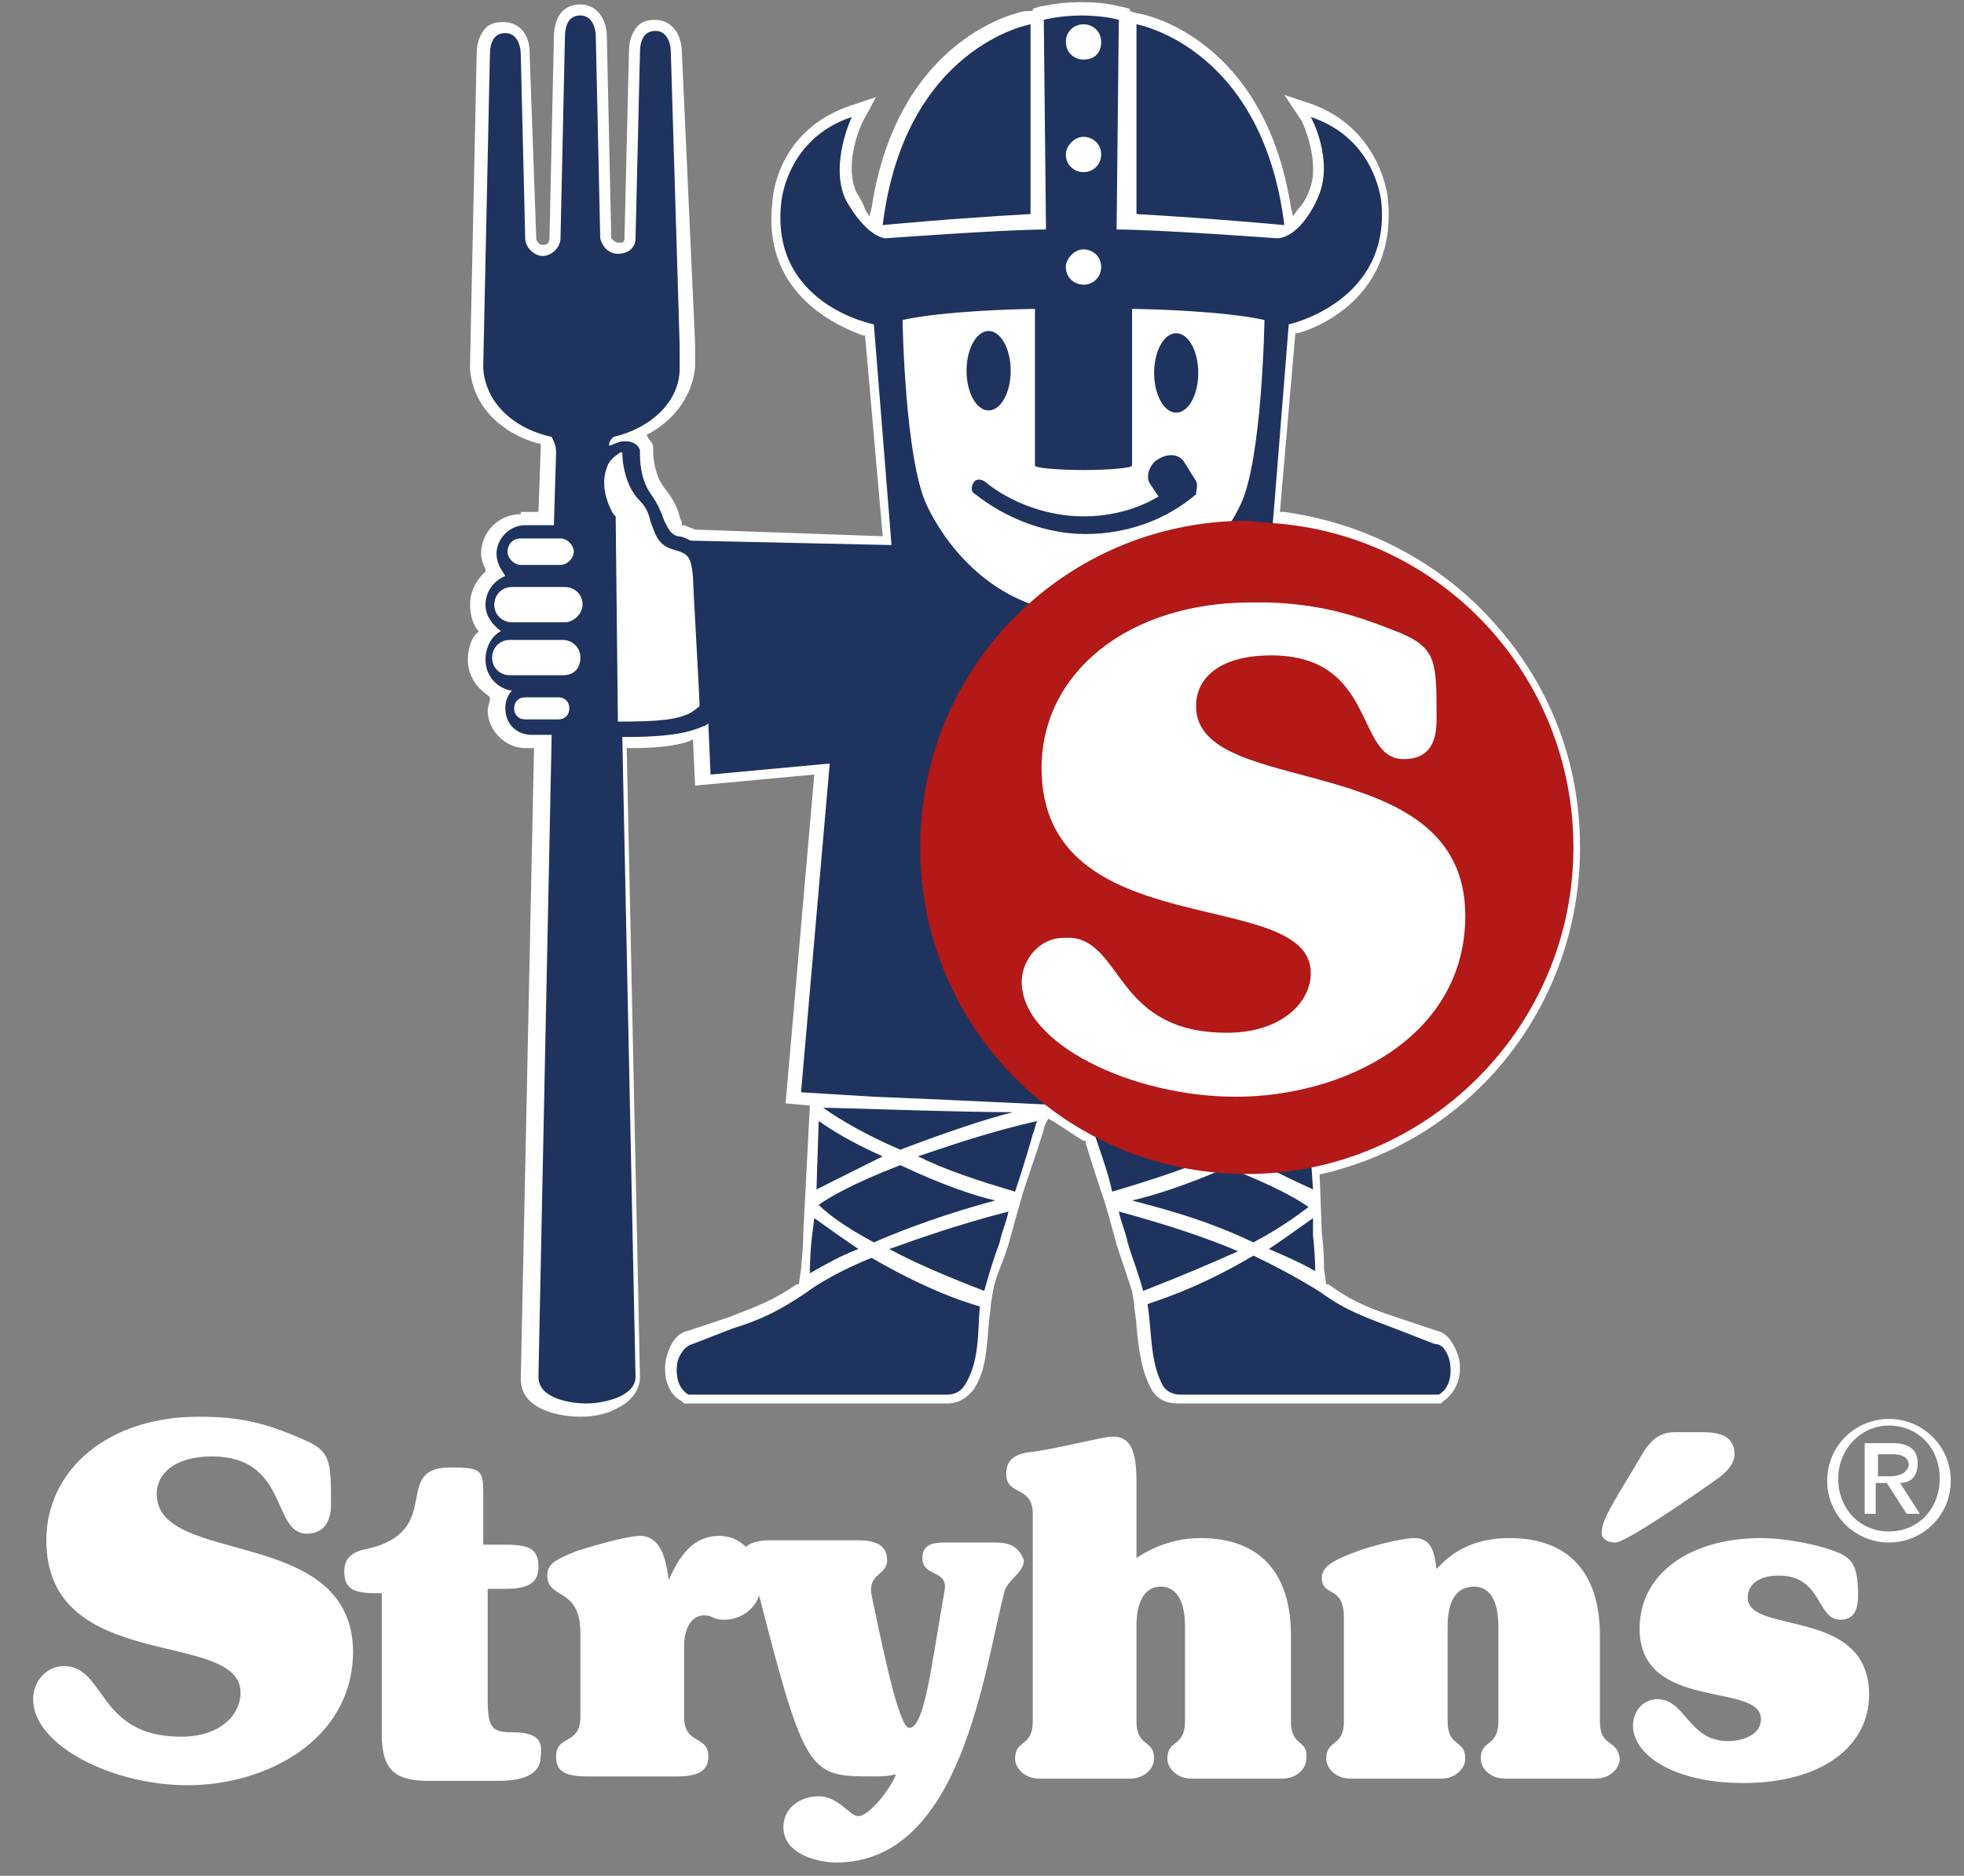 <svg id="Layer_1" xmlns="http://www.w3.org/2000/svg" viewBox="0 0 89 85"><rect x="0" y="0" width="89" height="85" fill="#808080" stroke="none"/><style>.st0{fill:#FFFFFF;} .st1{fill:#1F335F;} .st2{fill-rule:evenodd;clip-rule:evenodd;fill:#B21917;} .st3{fill-rule:evenodd;clip-rule:evenodd;fill:#FFFFFF;}</style><path class="st0" d="M23.6 23.3c-1 0-1.8.8-1.8 1.8 0 .2.1.5.2.7v.1l-.1.1c-.4.4-.6.9-.6 1.4 0 .4.1.8.3 1.1l.1.1-.1.1c-.3.3-.4.8-.4 1.2 0 .6.3 1.2.9 1.6l.1.1v.1c0 .1-.1.3-.1.5 0 .9.8 1.7 1.7 1.7h.4l-.6 28.6c0 1.4 1.8 1.7 2.7 1.7.2 0 1 0 1.7-.4.6-.3 1-.8 1-1.4l-.6-28.5h.2c1.2 0 2-.1 2.6-.3l.2-.1.1 2.1 5.4-.5L35.6 50l1.1.1-.3 5.8c0 .7-.1 1.5-.1 1.6l-.1.7h-.1c-1 .7-1.8 1-3.1 1.5l-1.8.6c-.5.1-.8.5-1 1.2-.2.9.1 1.7.7 2l.1.1h11.9c.7 0 1-.4 1.2-.6.6-.9.6-1.9.7-2.9 0-.3.1-.7.1-1l.1-.6c.1-.6.4-1.2.6-1.8l.1-.3c.1-.4.2-.7.3-1.1l.2-.7c.3-1.1.7-2.1 1-3.1.1-.2.1-.5.2-.6l.1-.2.2.1c.5.3.9.6 1.4.9h.1v.1c.3 1 .6 1.9.9 2.8l.2.7c.1.4.2.7.3 1.1l.1.3.6 1.8.1.6c0 .3.1.7.1 1 .1 1 .2 2 .7 2.9.2.3.5.6 1.2.6h11.9l.1-.1c.6-.4.9-1.2.7-2-.2-.6-.5-1.1-1-1.2l-1.8-.6c-1.2-.4-2-.7-3.1-1.5h-.1l-.1-.7c0-.1 0-.9-.1-1.6l-.1-2.7h.1c6.9-1.6 11.7-7.7 11.7-14.8 0-3.9-1.4-7.5-4.1-10.4-2.4-2.6-5.7-4.3-9.3-4.8H58l.7-8.1h.1c.8-.2 4.5-1.6 4.1-6 0-.3-.4-3.3-3.5-4.4l-1.2-.4.8 1.2s.9 1.9.3 3.2c-.1.3-.3.6-.5.8l-.2.3-.1-.4c-1.2-7.7-6.7-8.8-7-8.8l-.3-.1V.4l-.4-.1c-.1 0-.6-.2-1.7-.2h-.2c-1 0-1.7.2-1.8.2l-.3.1v.1h-.3c-.2 0-5.8 1.1-7 8.9l-.1.4-.2-.3c0-.1-.2-.5-.4-.8-.6-1.4.3-3.2.3-3.2l.6-1.1-1.2.4c-3.2 1.1-3.5 4-3.5 4.4-.5 4.3 3.3 5.7 4.1 6h.1l.8 9.1-8.5-.3c-.2-.1-.3-.1-.5-.2h-.1v-.1c0-.1-.1-.2-.1-.3-.1-.4-.3-.8-.7-1.3-.4-.5-.5-1.3-.5-1.6v-.2c0-.2-.1-.3-.2-.4l-.1-.2.2-.1c1.2-.7 1.9-1.8 2-3V16.3v-.7l-.6-13.2c0-.9-.5-1.5-1.2-1.5-.4 0-.7.1-.9.4-.2.3-.3.6-.3 1.1l-.2 8.4c0 .2-.1.2-.3.2-.1 0-.2-.1-.3-.2l-.2-9.1c0-.9-.5-1.5-1.2-1.5-.8 0-1.2.6-1.2 1.5l-.2 9.1c0 .2-.1.3-.3.3-.2 0-.3-.2-.3-.3L24 2.4c0-.9-.5-1.4-1.2-1.4-.4 0-.7.1-.9.4-.2.3-.3.6-.3 1.1l-.3 14v.2c.1 1.6 1.3 2.9 3.1 3.4h.1V20.4l-.1 2.8h-.8z"/><path class="st1" d="M37.3 50.2c.3.2 1.4 1 3.5 1.9 2.1-.8 3.9-1.4 5.1-1.7-2.5 0-7.8-.2-8.6-.2zM39.6 56.3c2.3-1 4.4-1.6 5.5-1.9-.9-.2-2.4-.7-4.3-1.6-2.1.8-3.3 1.5-3.7 1.8.3.3 1 .9 2.5 1.7zM37 53.9l3-1.5c-.9-.4-1.9-.9-2.9-1.6l-.1 3.1zM44.6 58.5c.2-.7.4-1.4.7-2.2.1-.5.3-.9.4-1.4-2.3.6-4 1.2-5.4 1.7 1.1.6 2.5 1.2 4.3 1.9zM36.8 56c-.1.8-.1 1.6-.1 1.6v.1c.7-.4 1.4-.8 2.2-1.1-.6-.4-1.3-.9-2-1.4l-.1.8zM46 54s.5-1.5.8-2.6c.1-.2.1-.4.2-.6-2.2.5-3.9 1.1-5.4 1.6 1.2.6 2.7 1.1 4.4 1.6zM36.5 58.6c-1.2.8-2 1.2-3.3 1.6l-1.8.7c-.4.1-.6.5-.7.8-.1.6 0 1.2.5 1.5h11.7c.3 0 .6-.1.8-.4.7-1.1.6-2.4.7-3.6 0 0-2-.5-4.9-2.2-2 .8-3 1.6-3 1.6zM65.7 61.7c-.1-.4-.3-.8-.7-.8l-1.8-.7c-1.3-.5-2.2-.8-3.3-1.6 0 0-1.2-.8-3.1-1.7-2.7 1.6-4.6 2.1-4.8 2.2.2 1.2.1 2.6.7 3.7.2.3.5.4.8.4h11.7c.5-.3.6-.9.5-1.5zM59.6 57.6s0-.8-.1-1.6v-.8c-.7.5-1.4 1-2 1.4.7.3 1.4.6 2.1 1zM59.5 53.9l-.2-3c-1 .6-2 1.1-2.9 1.5 1 .5 2 1 3.1 1.5zM51.3 54.4c1.1.3 3.2.8 5.5 1.9 1.5-.8 2.2-1.4 2.5-1.6-.4-.3-1.6-1-3.7-1.8-1.8.8-3.4 1.3-4.3 1.5z"/><path class="st1" d="M57.6 24.7l.8-10s4.6-1 4.2-5.5c0 0-.2-2.9-3.2-3.9 0 0 1.1 2 .3 3.7 0 0-.7 1.7-1.8 1.8 0 0-5.4-.4-7.3-.4l.1-9.5s-.6-.2-1.8-.2h.2c-1.1 0-1.8.2-1.8.2l.1 9.5c-1.9 0-7.3.4-7.3.4-1-.2-1.8-1.8-1.8-1.8-.7-1.6.3-3.7.3-3.7-3 1-3.2 3.9-3.2 3.9-.5 4.6 4.2 5.5 4.2 5.5l.8 10-9.1-.2c-.2-.1-.4-.2-.6-.2-.3-.1-.4-.3-.6-.7-.1-.3-.3-.8-.6-1.2-.5-.7-.5-1.6-.5-1.9v-.1c-.1-.3-.4-.4-.6-.4h-.1-.1c-.1 0-.3.1-.6.2 0-.2.1-.3.2-.4 1.7-.4 3-1.6 3-3.1V16.4v-.7l-.4-13.3c0-.5-.2-1-.7-1-.5 0-.7.4-.7 1l-.2 8.4c0 .4-.3.7-.8.7-.4 0-.7-.3-.8-.7L27 1.7c0-.5-.2-1-.7-1-.5 0-.7.4-.7 1l-.2 9.1c0 .4-.4.8-.8.8s-.8-.4-.8-.8l-.2-8.3c0-.5-.2-1-.7-1-.5 0-.7.4-.7 1l-.3 14v.2c.1 1.5 1.3 2.7 3.1 3.1.1.2.2.4.2.7l-.1 3.3h-1.3c-.7 0-1.3.6-1.3 1.3 0 .4.2.7.4 1-.5.2-.9.7-.9 1.3 0 .5.3.9.7 1.2-.4.2-.7.7-.7 1.3 0 .7.5 1.3 1.2 1.4-.2.2-.3.5-.3.8 0 .7.5 1.2 1.2 1.2h.9l-.6 29.1c0 1 1.5 1.2 2.2 1.2.7 0 2.2-.3 2.2-1.2l-.6-29c2.2 0 3-.2 3.7-.5.1 0 .1-.1.2-.1l.1 2.3 5.4-.5-1.3 14.9c3.4.2 0 0 3.3.2 2.6.1 8.8.4 8.8.4l9.2-25.4zm-34-.3h1.8c.3 0 .6.3.6.6s-.3.6-.6.6h-1.8c-.3 0-.6-.3-.6-.6s.2-.6.6-.6zm1.7 8.2h-1.5c-.3 0-.5-.2-.5-.5s.2-.5.5-.5h1.5c.3 0 .5.2.5.5s-.2.5-.5.5zm.2-2h-2.4c-.4 0-.8-.3-.8-.8 0-.4.3-.8.8-.8h2.4c.4 0 .8.3.8.8s-.3.8-.8.8zm.1-2.4h-2.4c-.4 0-.8-.3-.8-.8 0-.4.3-.8.8-.8h2.4c.4 0 .8.3.8.8 0 .4-.4.8-.8.8zm5.7 4.1c-.6.3-1.3.4-3.3.4l-.1-9.3-.1-.1s-.7-1.1-.3-2.1c.1-.4.5-.6.6-.7h.1c0 .4.1 1.5.8 2.2.3.3.4.6.5 1 .2.5.3 1 1 1.2.7.2.8.3.9 1.2 0 .4.3 5.4.3 5.9 0 0-.1.1-.4.3zM49.1 1.1c.4 0 .8.3.8.8s-.3.8-.8.8c-.4 0-.8-.3-.8-.8s.4-.8.8-.8zm0 5.1c.4 0 .8.3.8.8 0 .4-.3.8-.8.8-.4 0-.8-.3-.8-.8 0-.4.4-.8.8-.8zm0 5.1c.4 0 .8.3.8.8 0 .4-.3.8-.8.8-.4 0-.8-.3-.8-.8 0-.4.4-.8.8-.8zM42 22.9c-1-2.1-1.1-8.4-1.1-8.4 1.8-.4 5.2-.5 6-.5v7.1c0 .1 1 .2 2.2.2 1.2 0 2.2-.1 2.2-.2V14c.8 0 4.2.1 6 .5 0 0-.1 6.4-1.1 8.4-1 2.1-3.6 4.9-7.2 4.9-3.7-.1-6-2.8-7-4.9zM50.7 54.9c.1.5.3.9.4 1.4.2.7.5 1.4.7 2.2 1.8-.7 3.2-1.3 4.3-1.8-1.4-.6-3.2-1.2-5.4-1.8zM49.4 50.8c0 .1.1.4.2.6.3.9.6 1.7.8 2.6 1.7-.5 3.2-1 4.4-1.5-1.5-.5-3.2-1.1-5.4-1.7z"/><ellipse class="st1" cx="44.8" cy="16.8" rx="1" ry="1.8"/><path class="st1" d="M46.7 1.1s-5.7 1-6.7 9.1c0 0 3.1-.3 6.7-.5V1.1zM51.5 1.1v8.6c3.5.2 6.7.5 6.7.5-1-8.1-6.7-9.1-6.7-9.1z"/><ellipse class="st1" cx="53.3" cy="16.9" rx="1" ry="1.8"/><path class="st1" d="M54.2 21.8l-.5-.8c-.2-.4-.7-.5-1.2-.2-.4.2-.6.8-.4 1.1l.4.6c-1 .6-2.2.9-3.4.9-1.6 0-3.3-.6-4.5-1.6-.2-.1-.4-.1-.5.1-.1.2-.1.4.1.5 1.4 1.1 3.2 1.8 5 1.8 1.8 0 3.6-.6 5-1.8 0-.2.1-.4 0-.6z"/><path class="st2" d="M56.5 23.6c-8.2 0-14.8 6.6-14.8 14.8 0 8.2 6.6 14.8 14.8 14.8 8.1 0 14.8-6.6 14.8-14.8 0-7.8-6-14.2-13.7-14.7l-1.1-.1z"/><path class="st3" d="M48.6 42.5c2.3.3 2 4.3 7 4.3 2.5 0 3.8-1.4 3.8-2.7 0-4-12.2-1.2-12.2-9.3 0-4.3 3.9-7.5 9.5-7.5h.8c2.5.1 4 .6 6 1.4 1.6.7 1.6 1.3 1.6 3.9 0 1-.3 1.8-1.5 1.8-2.2 0-1.2-4.7-6-4.7-2.3 0-3.4 1-3.4 2.3 0 4.3 12.2 1.8 12.2 9.5 0 5.5-5.5 8.2-10.4 8.2-4.7 0-9.7-2.4-9.7-5.2 0-1 .8-2 1.9-2h.4z"/><g><path class="st0" d="M7.1 67.7c0-.9.8-1.7 2.5-1.7 3.5 0 2.7 3.5 4.3 3.5.8 0 1.1-.6 1.1-1.3 0-1.9 0-2.4-1.1-2.9-1.6-.7-2.7-1.1-4.9-1.1-4.1 0-6.9 2.4-6.9 5.6 0 6.1 8.8 4 8.8 6.9 0 1-.9 2-2.7 2-3.8 0-3.4-3.2-5.3-3.2-.8 0-1.4.7-1.4 1.5 0 2.1 3.6 3.9 7 3.9 3.5 0 7.5-2 7.5-6.1-.1-5.7-8.9-3.8-8.9-7.1z"/><path class="st0" d="M23.2 78.5c-.9 0-1.1-.2-1.1-1.5v-5h.8c1.1 0 1.5-.3 1.5-1 0-.8-.4-1-1.5-1h-1v-2.3c0-1.1-.1-1.2-1.5-1.2-2.7 0-.2 2.9-3.8 3.7-.6.1-1 .4-1 1 0 .8.4 1 1.5 1h.2v6.4c0 1.6.6 2.1 2.1 2.1h3.2c1.3 0 1.9-.4 1.9-1.1.1-.7-.1-1.1-1.3-1.1zM45.1 69.9h-2.3c-.7 0-1 .2-1 .7 0 .9 1.2.5 1 1.5-.6 3.4-.9 6.2-1.6 6.2-.4 0-1-2.6-1.7-6-.2-1 .7-.9.7-1.6 0-.6-.4-.9-1.3-.9h-4c-.5 0-.9.1-1.1.3-.3-.3-.7-.5-1.2-.5-1.2 0-1.8.9-2.3 2-.1-.8-.3-2-1.3-2-.6 0-2.3.5-2.9.7-1 .4-1.3.6-1.3 1.1 0 1.1 1.5.5 1.5 2.6v3.8c0 1.3-1.1.8-1.1 1.8 0 .6.3.9 1.4.9h4.1c1 0 1.4-.3 1.4-.9 0-1-1.1-.5-1.1-1.8v-3.2c0-.9.4-1.4.9-1.4.4 0 .4.2.9.2.8 0 1.4-.5 1.6-1.1 2.1 8.2 2.3 8.2 5.2 8.2.3 0 .6 0 1-.1-.2.6-1.2 1.9-1.7 1.9-.4 0-.9-.9-1.8-.9-.8 0-1.6.5-1.6 1.4 0 1.2 1.5 1.6 2.4 1.6 5.7 0 6.7-8.8 7.6-12.2.1-.6.9-.9.9-1.5-.2-.5-.5-.8-1.3-.8z"/><path class="st0" d="M58.5 78v-3.9c0-2.7-1.3-4.4-4.1-4.4-1 0-2 .3-2.9.9v-3.5c0-1.6-.4-2-1.1-2-.4 0-2.7.6-3.7.7-.8.1-1.1.4-1.1 1 0 1 1.2.5 1.2 1.8V78c0 1.2-.8.8-.8 1.7 0 .4.4.9 1.1.9h4.1c.7 0 1.1-.5 1.1-.9 0-.9-.8-.5-.8-1.7v-4.3c0-1 .3-1.8 1.1-1.8s1.1.8 1.1 1.8V78c0 1.2-.8.8-.8 1.7 0 .4.4.9 1.1.9h4.1c.7 0 1.1-.5 1.1-.9.1-.9-.7-.5-.7-1.7zM72.5 78v-3.9c0-2.7-1.3-4.4-4.1-4.4-1.3 0-2.4.4-3.3 1.4-.1-.7-.2-1.4-1-1.4-.6 0-2.1.4-2.6.6-1.1.4-1.6.7-1.6 1.2 0 .9 1 .3 1 1.8V78c0 1.2-.8.8-.8 1.7 0 .4.4.9 1.1.9h4.1c.7 0 1.1-.5 1.1-.9 0-.9-.8-.5-.8-1.7v-4.3c0-1 .3-1.8 1.2-1.8.8 0 1.1.8 1.1 1.8V78c0 1.2-.8.8-.8 1.7 0 .4.4.9 1.1.9h4.1c.7 0 1.1-.5 1.1-.9-.1-.9-.9-.5-.9-1.7zM73.2 69.9c.5 0 3.8-2.3 4.5-2.8.6-.4.9-.8.9-1.2 0-.9-.8-1-1.5-1H76c-.6 0-1.1.1-1.7 1.2-.7 1.2-1.7 2.7-1.7 3.2-.1.4.2.6.6.6zM79.2 72.4c0-.6.5-1 1.4-1 2 0 1.7 2 2.8 2 .7 0 .8-.6.8-1.1 0-1.2-.2-1.6-.8-1.9-.9-.4-2.5-.7-3.6-.7-3.2 0-5.5 1.6-5.5 4.1 0 3.8 5.5 2.4 5.5 4.1 0 .7-.8 1-1.5 1-1.8 0-1.9-1.9-3.2-1.9-.6 0-1.1.5-1.1 1.2 0 1.3 1.8 2.6 5 2.6 3.6 0 5.7-1.7 5.7-4 0-4-5.5-2.7-5.5-4.4zM86.9 66.3c0-.6-.4-.9-1.1-.9h-1.3v3.2h.5v-1.4h.5l.9 1.4h.6l-.9-1.4c.5 0 .8-.3.8-.9zm-1.3.6h-.5v-1h.7c.3 0 .7.1.7.5-.1.4-.5.5-.9.5z"/><path class="st0" d="M85.6 64.3c-1.5 0-2.8 1.2-2.8 2.8 0 1.6 1.3 2.8 2.8 2.8 1.5 0 2.8-1.2 2.8-2.8 0-1.6-1.3-2.8-2.8-2.8zm0 5.1c-1.3 0-2.3-1-2.3-2.4 0-1.3 1-2.4 2.3-2.4 1.3 0 2.3 1 2.3 2.4s-1 2.4-2.3 2.4z"/></g></svg>